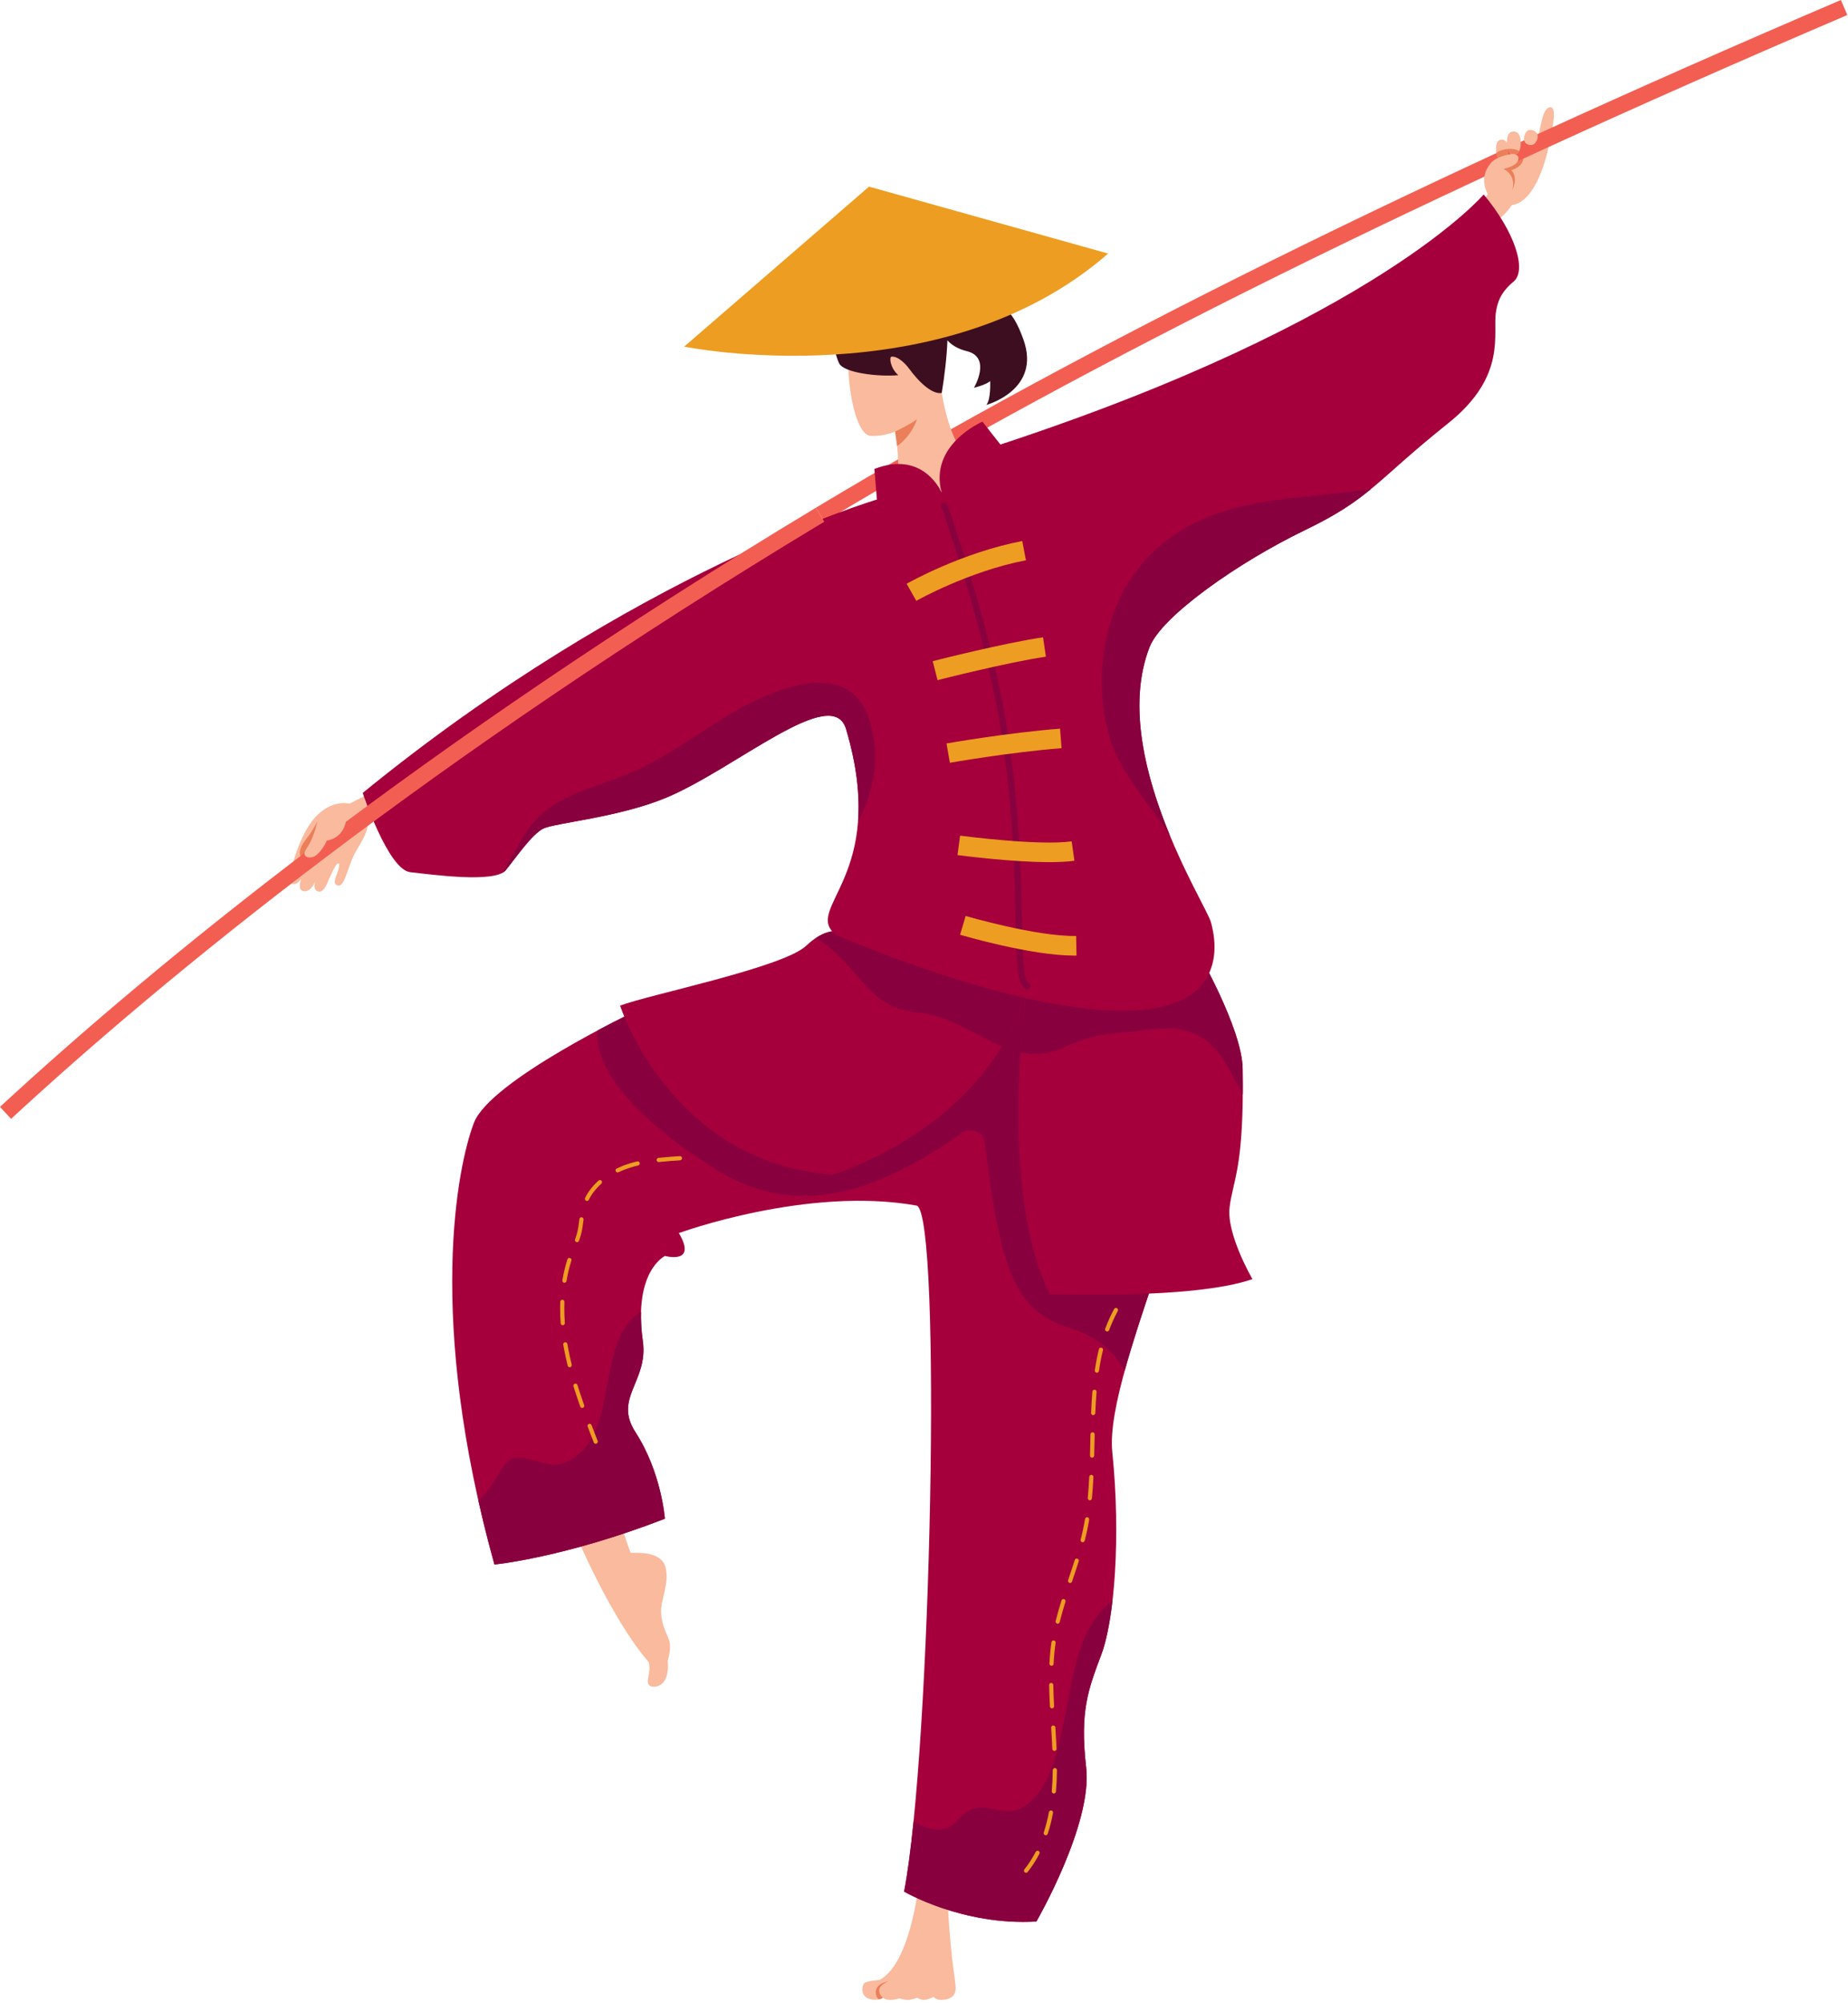 <?xml version="1.0" encoding="UTF-8" standalone="no"?>
<!DOCTYPE svg PUBLIC "-//W3C//DTD SVG 1.1//EN" "http://www.w3.org/Graphics/SVG/1.1/DTD/svg11.dtd">
<svg width="100%" height="100%" viewBox="0 0 635 688" version="1.1" xmlns="http://www.w3.org/2000/svg" xmlns:xlink="http://www.w3.org/1999/xlink" xml:space="preserve" xmlns:serif="http://www.serif.com/" style="fill-rule:evenodd;clip-rule:evenodd;stroke-linejoin:round;stroke-miterlimit:2;">
    <g transform="matrix(1,0,0,1,-96.038,-1612.83)">
        <path d="M293.353,2138.77C293.353,2138.77 305.501,2168.2 318.922,2183.8C319.963,2187.37 317.592,2190.62 319.298,2191.92C320.281,2192.67 326.315,2193.11 325.486,2183.29C325.486,2183.29 326.897,2178.98 325.931,2176.24C324.964,2173.5 323.392,2171.12 323.185,2166.8C322.978,2162.48 326.198,2156.65 324.703,2151.16C323.207,2145.68 315.216,2146.3 312.724,2146.3C312.724,2146.3 309.971,2138.92 309.02,2134.56L293.353,2138.77Z" style="fill:rgb(249,186,157);fill-rule:nonzero;"/>
    </g>
    <g transform="matrix(1,0,0,1,-96.038,-1612.83)">
        <path d="M412.303,2254.88C412.303,2254.88 410.119,2286.52 398.27,2292.99C398.27,2292.99 393.593,2293.31 392.891,2294.24C392.19,2295.18 391.472,2298.92 395.464,2299.7C397.854,2300.16 399.362,2299.15 399.362,2299.15C399.362,2299.15 400.258,2299.85 402.051,2299.85C403.844,2299.85 405.13,2299.31 405.13,2299.31C405.13,2299.31 406.533,2299.85 407.936,2299.85C409.34,2299.85 411.21,2299.11 411.21,2299.11C411.21,2299.11 412.302,2299.85 413.549,2299.85C414.796,2299.85 416.784,2298.84 416.784,2298.84C416.784,2298.84 417.759,2299.85 419.24,2299.85C420.253,2299.85 424.411,2299.85 424.411,2295.85C424.411,2292.47 422.156,2284.02 421.317,2257.61L412.303,2254.88Z" style="fill:rgb(249,186,157);fill-rule:nonzero;"/>
    </g>
    <g transform="matrix(1,0,0,1,-96.038,-1612.83)">
        <path d="M399.362,2299.15C399.362,2299.15 395.62,2295.76 401.193,2293.54C401.193,2293.54 397.776,2293.98 397.101,2296.35C396.529,2298.35 397.956,2299.69 397.956,2299.69C397.956,2299.69 399.089,2299.42 399.362,2299.15Z" style="fill:rgb(234,127,89);fill-rule:nonzero;"/>
    </g>
    <g transform="matrix(1,0,0,1,-96.038,-1612.83)">
        <path d="M314.446,1960.16C314.446,1960.16 264.483,1983.91 258.874,1998.58C253.266,2013.25 242.377,2065.6 265.933,2150.28C265.933,2150.28 289.721,2148.02 324.493,2134.56C324.493,2134.56 323.371,2118.7 314.398,2104.84C306.742,2093.01 318.861,2087.45 316.922,2073.55C313.557,2049.43 324.541,2044.28 324.541,2044.28C324.541,2044.28 335.758,2047.37 329.308,2036.43C329.308,2036.43 373.532,2020.21 411.105,2027C419.704,2031.11 416.053,2214.03 406.705,2262.64C406.705,2262.64 426.729,2274.43 452.154,2272.93C452.154,2272.93 471.503,2239.48 469.26,2220.04C467.016,2200.6 470.008,2193.12 474.495,2181.15C478.981,2169.19 481.224,2140.77 478.233,2111.61C475.242,2082.45 518.874,1998.91 512.143,1965.26L448.769,1945.58L314.446,1960.16Z" style="fill:rgb(165,0,60);fill-rule:nonzero;"/>
    </g>
    <g transform="matrix(1,0,0,1,-96.038,-1612.83)">
        <path d="M316.922,2073.55C316.391,2069.75 316.248,2066.47 316.331,2063.55C299.835,2073.13 309.689,2106.82 290.494,2115.09C287.019,2116.59 284.441,2115.82 280.95,2114.94C273.53,2113.08 271.755,2111.88 267.526,2118.94C265.096,2122.99 263.01,2126.11 260.405,2128.28C261.993,2135.36 263.819,2142.69 265.933,2150.28C265.933,2150.28 289.721,2148.02 324.494,2134.56C324.494,2134.56 323.371,2118.7 314.398,2104.84C306.742,2093.01 318.861,2087.45 316.922,2073.55Z" style="fill:rgb(137,0,62);fill-rule:nonzero;"/>
    </g>
    <g transform="matrix(1,0,0,1,-96.038,-1612.83)">
        <path d="M343.728,2015.56C372.797,2032.96 401.851,2019.46 426.911,2001.79C429.352,2000.07 433.922,2001.7 434.351,2004.82C435.933,2016.29 437.129,2027.85 439.954,2039.11C443.651,2053.83 448.352,2064.32 463.314,2068.93C472.997,2071.91 478.838,2077.11 482.522,2083.68C492.852,2046.22 517.307,1991.07 512.143,1965.26L448.769,1945.58L314.446,1960.16C314.446,1960.16 308.962,1962.77 301.438,1966.78C299.465,1986.09 330.129,2007.42 343.728,2015.56Z" style="fill:rgb(137,0,62);fill-rule:nonzero;"/>
    </g>
    <g transform="matrix(1,0,0,1,-96.038,-1612.83)">
        <path d="M478.301,2162.72C467.367,2170.91 465.217,2185.73 462.478,2199.78C460.478,2210.04 457.299,2229.93 445.984,2234.35C440.64,2236.43 434.958,2232.32 429.896,2234.41C424.577,2236.61 424.39,2241.95 417.278,2241.27C414.392,2240.99 412.009,2239.89 409.974,2238.29C408.985,2248.14 407.891,2256.47 406.705,2262.64C406.705,2262.64 426.729,2274.43 452.154,2272.93C452.154,2272.93 471.503,2239.48 469.26,2220.04C467.016,2200.6 470.008,2193.12 474.494,2181.15C476.098,2176.88 477.407,2170.48 478.301,2162.72Z" style="fill:rgb(137,0,62);fill-rule:nonzero;"/>
    </g>
    <g transform="matrix(1,0,0,1,-96.038,-1612.83)">
        <path d="M476.474,2070.23C476.391,2070.23 476.305,2070.22 476.223,2070.19C475.851,2070.05 475.663,2069.63 475.802,2069.26C476.681,2066.92 477.711,2064.65 478.865,2062.51C479.054,2062.17 479.488,2062.04 479.837,2062.23C480.185,2062.41 480.315,2062.85 480.126,2063.2C479.005,2065.27 478.002,2067.48 477.146,2069.77C477.038,2070.05 476.765,2070.23 476.474,2070.23ZM472.936,2084.4C472.901,2084.4 472.866,2084.39 472.829,2084.39C472.437,2084.33 472.167,2083.96 472.226,2083.57C472.611,2081 473.072,2078.63 473.635,2076.33C473.728,2075.95 474.119,2075.71 474.502,2075.81C474.887,2075.9 475.122,2076.29 475.028,2076.67C474.476,2078.93 474.023,2081.25 473.645,2083.78C473.592,2084.14 473.286,2084.4 472.936,2084.4ZM471.677,2098.97L471.647,2098.97C471.251,2098.95 470.943,2098.62 470.959,2098.22C471.07,2095.52 471.213,2093.12 471.396,2090.89C471.429,2090.49 471.781,2090.19 472.17,2090.23C472.565,2090.26 472.859,2090.61 472.826,2091C472.644,2093.22 472.503,2095.6 472.393,2098.28C472.377,2098.66 472.059,2098.97 471.677,2098.97ZM471.3,2113.6L471.281,2113.6C470.885,2113.59 470.572,2113.26 470.582,2112.87C470.62,2111.32 470.653,2109.78 470.685,2108.24L470.742,2105.55C470.751,2105.15 471.113,2104.85 471.475,2104.85C471.871,2104.86 472.185,2105.18 472.177,2105.58L472.12,2108.27C472.087,2109.81 472.055,2111.36 472.016,2112.9C472.007,2113.29 471.687,2113.6 471.3,2113.6ZM470.522,2128.22L470.452,2128.22C470.058,2128.18 469.769,2127.83 469.807,2127.43C470.022,2125.19 470.191,2122.81 470.322,2120.16C470.342,2119.77 470.67,2119.47 471.075,2119.48C471.47,2119.5 471.775,2119.84 471.756,2120.24C471.623,2122.91 471.453,2125.3 471.235,2127.57C471.2,2127.94 470.887,2128.22 470.522,2128.22ZM468.062,2142.64C468.003,2142.64 467.943,2142.63 467.883,2142.61C467.499,2142.52 467.268,2142.12 467.367,2141.74C467.684,2140.51 467.97,2139.29 468.216,2138.13C468.454,2137 468.676,2135.82 468.873,2134.64C468.939,2134.25 469.311,2133.99 469.699,2134.05C470.09,2134.12 470.354,2134.49 470.288,2134.88C470.088,2136.08 469.863,2137.27 469.62,2138.42C469.37,2139.61 469.079,2140.84 468.757,2142.1C468.674,2142.42 468.382,2142.64 468.062,2142.64ZM463.734,2156.62C463.658,2156.62 463.581,2156.61 463.506,2156.58C463.13,2156.45 462.928,2156.05 463.054,2155.67L463.185,2155.28C463.916,2153.1 464.647,2150.92 465.34,2148.73C465.459,2148.35 465.861,2148.14 466.241,2148.26C466.618,2148.38 466.828,2148.79 466.708,2149.16C466.013,2151.36 465.279,2153.55 464.546,2155.73L464.414,2156.13C464.313,2156.43 464.034,2156.62 463.734,2156.62ZM459.473,2170.62C459.416,2170.62 459.358,2170.61 459.3,2170.59C458.915,2170.5 458.681,2170.11 458.775,2169.73C459.305,2167.58 459.959,2165.26 460.776,2162.64C460.893,2162.26 461.291,2162.05 461.674,2162.17C462.053,2162.29 462.264,2162.69 462.146,2163.07C461.338,2165.66 460.691,2167.95 460.169,2170.07C460.088,2170.4 459.795,2170.62 459.473,2170.62ZM457.36,2185.08C457.349,2185.08 457.336,2185.07 457.324,2185.07C456.929,2185.06 456.623,2184.72 456.643,2184.32C456.772,2181.72 457,2179.31 457.339,2176.97C457.396,2176.58 457.758,2176.31 458.152,2176.37C458.544,2176.42 458.816,2176.79 458.759,2177.18C458.427,2179.48 458.203,2181.84 458.077,2184.39C458.057,2184.78 457.74,2185.08 457.36,2185.08ZM457.525,2199.71C457.146,2199.71 456.829,2199.41 456.809,2199.03C456.659,2196.2 456.573,2193.87 456.537,2191.69C456.531,2191.29 456.847,2190.96 457.243,2190.96L457.255,2190.96C457.646,2190.96 457.966,2191.27 457.972,2191.66C458.007,2193.83 458.093,2196.14 458.242,2198.95C458.263,2199.35 457.959,2199.68 457.563,2199.71L457.525,2199.71ZM458.356,2214.32C457.974,2214.32 457.656,2214.02 457.64,2213.63C457.533,2211.09 457.38,2208.53 457.245,2206.34C457.221,2205.94 457.521,2205.6 457.917,2205.58C458.307,2205.56 458.653,2205.86 458.677,2206.25C458.812,2208.45 458.966,2211.02 459.074,2213.57C459.09,2213.97 458.783,2214.3 458.387,2214.32L458.356,2214.32ZM458.161,2228.95C458.14,2228.95 458.119,2228.95 458.098,2228.94C457.703,2228.91 457.411,2228.56 457.445,2228.17C457.648,2225.86 457.762,2223.42 457.786,2220.91C457.789,2220.52 458.11,2220.2 458.503,2220.2L458.51,2220.2C458.906,2220.2 459.224,2220.53 459.22,2220.93C459.197,2223.47 459.08,2225.95 458.875,2228.29C458.842,2228.67 458.529,2228.95 458.161,2228.95ZM455.367,2243.29C455.293,2243.29 455.218,2243.28 455.144,2243.25C454.767,2243.13 454.562,2242.72 454.685,2242.35C455.401,2240.16 456,2237.8 456.466,2235.35C456.54,2234.96 456.917,2234.7 457.305,2234.77C457.694,2234.85 457.95,2235.22 457.876,2235.61C457.398,2238.13 456.784,2240.54 456.049,2242.79C455.95,2243.09 455.669,2243.29 455.367,2243.29ZM448.601,2256.18C448.444,2256.18 448.286,2256.12 448.155,2256.02C447.845,2255.77 447.793,2255.32 448.04,2255.01C449.492,2253.19 450.798,2251.16 451.923,2248.99C452.106,2248.64 452.54,2248.5 452.891,2248.68C453.243,2248.86 453.38,2249.3 453.198,2249.65C452.03,2251.9 450.672,2254.01 449.163,2255.9C449.021,2256.08 448.812,2256.18 448.601,2256.18Z" style="fill:rgb(237,157,34);fill-rule:nonzero;"/>
    </g>
    <g transform="matrix(1,0,0,1,-96.038,-1612.83)">
        <path d="M322.379,2012.03C322.018,2012.03 321.707,2011.75 321.667,2011.39C321.624,2010.99 321.908,2010.64 322.302,2010.59C324.786,2010.32 327.358,2010.15 329.627,2010C330.023,2009.97 330.365,2010.27 330.391,2010.66C330.418,2011.06 330.119,2011.4 329.724,2011.43C327.468,2011.58 324.912,2011.75 322.458,2012.02C322.432,2012.02 322.406,2012.03 322.379,2012.03ZM308.259,2015.6C307.992,2015.6 307.736,2015.45 307.612,2015.19C307.44,2014.84 307.591,2014.41 307.948,2014.24C308.567,2013.94 309.206,2013.66 309.846,2013.4C311.454,2012.77 313.14,2012.24 314.998,2011.8C315.384,2011.71 315.77,2011.95 315.862,2012.33C315.953,2012.72 315.715,2013.11 315.33,2013.2C313.538,2013.62 311.917,2014.13 310.373,2014.74C309.766,2014.98 309.159,2015.24 308.57,2015.53C308.47,2015.58 308.364,2015.6 308.259,2015.6ZM297.721,2025.39C297.612,2025.39 297.503,2025.36 297.399,2025.31C297.045,2025.13 296.902,2024.7 297.079,2024.35C298.166,2022.18 299.722,2020.18 301.703,2018.39C301.996,2018.13 302.45,2018.15 302.716,2018.44C302.981,2018.74 302.958,2019.19 302.663,2019.46C300.816,2021.12 299.369,2022.99 298.363,2024.99C298.237,2025.24 297.983,2025.39 297.721,2025.39ZM294.307,2039.55C294.225,2039.55 294.141,2039.54 294.06,2039.51C293.688,2039.37 293.497,2038.96 293.634,2038.59C293.982,2037.64 294.232,2036.83 294.421,2036.06C294.734,2034.77 294.904,2033.41 295.068,2032.1L295.129,2031.61C295.179,2031.22 295.54,2030.94 295.932,2030.99C296.325,2031.04 296.603,2031.4 296.553,2031.79L296.492,2032.28C296.323,2033.63 296.147,2035.03 295.815,2036.4C295.616,2037.21 295.343,2038.09 294.98,2039.08C294.874,2039.37 294.599,2039.55 294.307,2039.55ZM289.988,2053.5C289.949,2053.5 289.91,2053.49 289.87,2053.49C289.479,2053.42 289.215,2053.05 289.279,2052.66C289.69,2050.18 290.273,2047.75 291.013,2045.45C291.134,2045.07 291.536,2044.86 291.916,2044.99C292.293,2045.11 292.5,2045.51 292.379,2045.89C291.661,2048.12 291.095,2050.48 290.695,2052.9C290.637,2053.25 290.333,2053.5 289.988,2053.5ZM289.411,2068.09C289.038,2068.09 288.724,2067.8 288.696,2067.42C288.572,2065.72 288.51,2064.03 288.51,2062.37C288.51,2061.59 288.524,2060.81 288.552,2060.03C288.566,2059.64 288.918,2059.29 289.295,2059.34C289.691,2059.35 290,2059.69 289.986,2060.08C289.958,2060.85 289.945,2061.61 289.944,2062.37C289.944,2063.99 290.006,2065.65 290.127,2067.32C290.156,2067.71 289.859,2068.06 289.464,2068.09L289.411,2068.09ZM291.793,2082.52C291.471,2082.52 291.179,2082.3 291.098,2081.97C290.628,2080.07 290.218,2078.2 289.879,2076.4C289.776,2075.85 289.678,2075.3 289.585,2074.75C289.519,2074.36 289.783,2073.99 290.174,2073.93C290.566,2073.87 290.934,2074.13 291,2074.52C291.092,2075.06 291.188,2075.6 291.289,2076.14C291.623,2077.91 292.027,2079.76 292.49,2081.62C292.586,2082.01 292.351,2082.4 291.967,2082.49C291.909,2082.51 291.85,2082.52 291.793,2082.52ZM296.094,2096.5C295.799,2096.5 295.522,2096.32 295.418,2096.02C294.527,2093.52 293.765,2091.24 293.087,2089.06C292.969,2088.68 293.181,2088.28 293.559,2088.16C293.937,2088.04 294.34,2088.25 294.457,2088.63C295.129,2090.79 295.886,2093.05 296.77,2095.54C296.903,2095.92 296.708,2096.33 296.334,2096.46C296.255,2096.49 296.174,2096.5 296.094,2096.5ZM300.729,2108.8C300.441,2108.8 300.17,2108.62 300.06,2108.34C299.358,2106.53 298.656,2104.72 297.964,2102.9C297.823,2102.53 298.008,2102.12 298.378,2101.98C298.751,2101.84 299.163,2102.02 299.305,2102.39C299.996,2104.2 300.697,2106.01 301.398,2107.82C301.541,2108.19 301.358,2108.6 300.988,2108.75C300.903,2108.78 300.815,2108.8 300.729,2108.8Z" style="fill:rgb(237,157,34);fill-rule:nonzero;"/>
    </g>
    <g transform="matrix(1,0,0,1,-96.038,-1612.83)">
        <path d="M628.916,1659.42C628.916,1659.42 625.7,1681.86 615.473,1683.33C615.473,1683.33 612.958,1687.48 608.69,1689.58L602.262,1683.33C602.262,1683.33 606.032,1681.92 607.259,1679.47L611.464,1672.9L616.062,1665.72L618.103,1664.72L624.213,1661.72C625.489,1656.44 626.04,1649.38 628.916,1649.72C631.136,1649.98 629.326,1657.26 628.916,1659.42Z" style="fill:rgb(249,186,157);fill-rule:nonzero;"/>
    </g>
    <g transform="matrix(1,0,0,1,-96.038,-1612.83)">
        <path d="M615.354,1671.29C617.808,1673.97 615.757,1677.96 615.757,1677.96C615.757,1677.96 613.414,1675.6 611.464,1672.9L616.062,1665.72L618.103,1664.72C618.822,1665.15 619.32,1665.76 619.447,1666.58C619.973,1670 615.354,1671.29 615.354,1671.29Z" style="fill:rgb(234,127,89);fill-rule:nonzero;"/>
    </g>
    <g transform="matrix(1,0,0,1,-96.038,-1612.83)">
        <path d="M379.267,1792.06L376.376,1787.26C468.398,1731.9 583.611,1674.84 728.6,1612.83L730.806,1617.99C586.056,1679.9 471.066,1736.84 379.267,1792.06Z" style="fill:rgb(243,94,83);fill-rule:nonzero;"/>
    </g>
    <g transform="matrix(1,0,0,1,-96.038,-1612.83)">
        <path d="M618.598,1661.82C618.598,1662.71 618.514,1663.84 618.068,1664.7C617.731,1665.36 617.177,1665.85 616.29,1665.93C615.185,1666.04 614.582,1665.16 614.252,1664.24C614.238,1665.61 613.968,1667.54 612.239,1667.72C610.879,1667.85 610.388,1666.26 610.216,1665.31C610.163,1665.01 610.142,1664.78 610.135,1664.68C610.103,1664.27 609.77,1661.11 611.769,1660.82C612.864,1660.67 613.495,1661.23 613.849,1662C613.793,1660.89 613.839,1658.31 615.753,1658.04C618.096,1657.71 618.598,1660.26 618.598,1661.82Z" style="fill:rgb(249,186,157);fill-rule:nonzero;"/>
    </g>
    <g transform="matrix(1,0,0,1,-96.038,-1612.83)">
        <path d="M618.068,1664.7C617.731,1665.36 617.177,1665.85 616.29,1665.93C615.185,1666.04 614.582,1665.16 614.252,1664.24C614.238,1665.61 613.968,1667.54 612.239,1667.72C610.879,1667.85 610.388,1666.26 610.216,1665.31C612.397,1663.8 616.066,1663.53 618.068,1664.7Z" style="fill:rgb(234,127,89);fill-rule:nonzero;"/>
    </g>
    <g transform="matrix(1,0,0,1,-96.038,-1612.83)">
        <path d="M612.65,1670.88C612.65,1670.88 617.328,1672.83 615.631,1678.42C614.887,1680.87 611.117,1681.92 607.259,1679.47C607.259,1679.47 603.973,1674.25 608.09,1669.12C610.019,1666.58 614.403,1665.92 615.238,1665.75C615.48,1665.7 615.767,1665.69 616.062,1665.72C616.788,1665.8 617.549,1666.13 617.735,1666.76C618.001,1667.63 617.826,1669.65 612.65,1670.88Z" style="fill:rgb(249,186,157);fill-rule:nonzero;"/>
    </g>
    <g transform="matrix(1,0,0,1,-96.038,-1612.83)">
        <path d="M622.532,1657.54C620.404,1656.96 619.911,1659.29 619.833,1659.59C619.755,1659.88 619.316,1661.94 621.192,1662.52C623.068,1663.09 623.849,1661.75 624.209,1660.81C624.569,1659.86 624.708,1658.14 622.532,1657.54Z" style="fill:rgb(249,186,157);fill-rule:nonzero;"/>
    </g>
    <g transform="matrix(1,0,0,1,-96.038,-1612.83)">
        <path d="M224.42,1884.67L216.131,1888.92C216.131,1888.92 210.081,1887.24 204.312,1893.63C198.543,1900.01 195.911,1912.28 195.743,1913.07C195.575,1913.85 195.183,1916.03 196.527,1916.43C197.871,1916.82 198.711,1915.81 199.495,1914.8C199.495,1914.8 198.182,1918.33 200.071,1918.89C201.96,1919.45 203.528,1917.71 204.369,1915.53C204.369,1915.53 203.36,1918.32 205.153,1919C206.945,1919.67 207.953,1917.43 208.569,1916.03C209.185,1914.63 211.482,1909.14 212.322,1909.42C213.162,1909.7 211.827,1913.01 211.461,1914.02C210.957,1915.42 210.793,1916.47 211.8,1916.92C212.889,1917.41 213.589,1916.59 214.317,1915.14C215.045,1913.68 216.691,1908.36 217.811,1906.23C218.931,1904.1 222.684,1898.73 222.348,1895.81L226.829,1893.44L224.42,1884.67Z" style="fill:rgb(249,186,157);fill-rule:nonzero;"/>
    </g>
    <g transform="matrix(1,0,0,1,-96.038,-1612.83)">
        <path d="M213.994,1897.62C213.994,1897.62 213.246,1901.11 209.465,1902.87C209.465,1902.87 206.693,1910.1 201.4,1908.42C196.107,1906.74 201.302,1901.08 202.24,1899.76C203.976,1897.33 205.08,1895.01 205.08,1895.01L213.994,1897.62Z" style="fill:rgb(234,127,89);fill-rule:nonzero;"/>
    </g>
    <g transform="matrix(1,0,0,1,-96.038,-1612.83)">
        <path d="M429.527,1771.41C429.527,1771.41 419.874,1764.7 418.314,1735.08C417.396,1728.13 392.259,1726.93 388.918,1729.78C385.577,1732.62 388.303,1762.01 395.141,1762.55C399.393,1762.89 403.613,1761.1 403.613,1761.1C403.613,1761.1 405.256,1769.31 404.448,1778.22C404.448,1778.22 418.767,1790.07 429.527,1771.41Z" style="fill:rgb(249,186,157);fill-rule:nonzero;"/>
    </g>
    <g transform="matrix(1,0,0,1,-96.038,-1612.83)">
        <path d="M403.613,1761.1C403.613,1761.1 408.326,1758.86 411.105,1756.9C411.105,1756.9 409.523,1762.34 404.309,1766.07L403.613,1761.1Z" style="fill:rgb(234,127,89);fill-rule:nonzero;"/>
    </g>
    <g transform="matrix(1,0,0,1,-96.038,-1612.83)">
        <path d="M447.721,1729.52C439.675,1706.9 431.487,1723.85 421.461,1724.58C421.342,1723.39 421.15,1722.38 420.859,1721.65C419.202,1717.53 395.495,1723.15 393.7,1722.74C391.904,1722.33 391.201,1717.74 391.201,1717.74C391.201,1717.74 384.853,1718.82 383.158,1720.75C381.463,1722.69 381.916,1732.32 384.343,1737.59C385.902,1740.98 398.147,1742.33 404.694,1741.71C401.876,1739.19 401.543,1735.46 402.357,1735.36C404.576,1735.09 407.222,1737.87 408.277,1739.29C415.683,1749.34 419.642,1747.79 419.642,1747.79C420.543,1742.26 421.411,1735.28 421.577,1729.75C422.928,1731.24 425.004,1732.66 428.211,1733.45C436.923,1735.57 430.705,1746.04 430.705,1746.04C430.705,1746.04 434.796,1745.06 436.268,1743.75C436.268,1743.75 436.595,1749.97 434.959,1751.93C434.959,1751.93 453.887,1746.85 447.721,1729.52Z" style="fill:rgb(61,14,31);fill-rule:nonzero;"/>
    </g>
    <g transform="matrix(1,0,0,1,-96.038,-1612.83)">
        <path d="M331.124,1731.91C331.124,1731.91 419.605,1749.85 476.811,1699.94L394.647,1676.94L331.124,1731.91Z" style="fill:rgb(237,157,34);fill-rule:nonzero;"/>
    </g>
    <g transform="matrix(1,0,0,1,-96.038,-1612.83)">
        <path d="M386.141,1933.24C386.141,1933.24 380.906,1930.25 373.055,1937.72C365.203,1945.2 318.839,1954.55 309.118,1958.29C309.118,1958.29 326.425,2012.23 382.136,2016.34C382.136,2016.34 436.617,2000.16 448.956,1951.56C448.956,1951.56 438.487,2021.1 456.807,2057.37C456.807,2057.37 506.207,2059.34 526.398,2052.24C526.398,2052.24 517.425,2036.91 518.546,2027.56C519.668,2018.21 523.594,2014.1 523.033,1979.89C522.806,1966.05 507.329,1939.31 507.329,1939.31L386.141,1933.24Z" style="fill:rgb(165,0,60);fill-rule:nonzero;"/>
    </g>
    <g transform="matrix(1,0,0,1,-96.038,-1612.83)">
        <path d="M385.104,1942.06C394.107,1951.18 397.223,1959.33 411.918,1960.74C422.275,1961.74 431.127,1968.46 440.302,1972.27C443.986,1966.13 447.002,1959.26 448.956,1951.56C448.956,1951.56 447.566,1960.82 446.686,1974.33C451.324,1975.32 456.141,1975.14 461.356,1972.73C468.598,1969.38 474.268,1967.96 482.149,1967.48C489.147,1967.05 497.007,1964.96 503.917,1967.01C514.909,1970.28 518.195,1980.38 523.078,1988.81C523.099,1986.09 523.086,1983.12 523.033,1979.89C522.806,1966.05 507.329,1939.31 507.329,1939.31L386.141,1933.24C386.141,1933.24 382.365,1931.11 376.428,1935.02C379.52,1936.95 382.394,1939.31 385.104,1942.06Z" style="fill:rgb(137,0,62);fill-rule:nonzero;"/>
    </g>
    <g transform="matrix(1,0,0,1,-96.038,-1612.83)">
        <path d="M396.484,1773.94L397.358,1784.43C397.358,1784.43 314.149,1808.95 220.675,1885.22C220.675,1885.22 229.422,1911.6 236.994,1912.45C244.565,1913.29 266.165,1916.27 269.811,1911.78C273.456,1907.29 278.784,1899.44 282.71,1897.48C286.636,1895.52 308.721,1893.67 325.054,1886.82C348.945,1876.8 382.057,1847.52 386.754,1863.29C401.876,1914.08 371.372,1924.82 383.337,1933.99C383.337,1933.99 467.651,1971 500.928,1956.79C508.406,1954.18 516.49,1945.58 512.143,1929.66C510.444,1923.44 476.811,1871.54 491.065,1835.09C495.221,1824.46 521.627,1805.96 544.4,1794.97C567.172,1783.98 568.898,1777.97 593.562,1758.31C614.142,1741.9 608.802,1727.36 610.095,1719.84C610.602,1716.9 611.419,1713.48 616.131,1709.56C620.843,1705.63 616.441,1692.31 605.846,1679.63C605.846,1679.63 569.351,1722.92 439.795,1765.54L433.626,1757.69C433.626,1757.69 415.118,1765.54 419.605,1782.09C419.605,1782.09 413.496,1767.3 396.484,1773.94Z" style="fill:rgb(165,0,60);fill-rule:nonzero;"/>
    </g>
    <g transform="matrix(1,0,0,1,-96.038,-1612.83)">
        <path d="M386.754,1863.29C390.609,1876.24 391.49,1886.57 390.874,1894.96C395.973,1885.43 398.306,1874.78 395.567,1862.86C390.983,1842.91 373.482,1845.65 358.333,1852.23C342.928,1858.93 330.222,1870.19 315.142,1877.25C302.674,1883.09 286.909,1885.11 278.262,1896.74C274.487,1901.82 271.81,1907.4 268.606,1912.69C269.097,1912.42 269.525,1912.13 269.811,1911.78C273.456,1907.29 278.785,1899.44 282.71,1897.48C286.636,1895.52 308.721,1893.67 325.054,1886.82C348.945,1876.8 382.057,1847.52 386.754,1863.29Z" style="fill:rgb(137,0,62);fill-rule:nonzero;"/>
    </g>
    <g transform="matrix(1,0,0,1,-96.038,-1612.83)">
        <path d="M493.653,1801.13C476.775,1816.13 471.584,1840.52 476.244,1862.13C478.877,1874.33 486.128,1883.21 493.325,1892.99C494.974,1895.23 496.526,1897.53 498.047,1899.86C490.057,1880.53 483.118,1855.41 491.065,1835.09C495.222,1824.46 521.627,1805.96 544.4,1794.97C555.083,1789.81 561.133,1785.74 567.094,1780.86C541.575,1784.58 514.052,1783 493.653,1801.13Z" style="fill:rgb(137,0,62);fill-rule:nonzero;"/>
    </g>
    <g transform="matrix(1,0,0,1,-96.038,-1612.83)">
        <path d="M448.955,1952.68C448.766,1952.68 448.575,1952.63 448.399,1952.53C445.383,1950.81 445.249,1943.57 444.984,1929.15C444.718,1914.73 444.316,1892.93 440.369,1866.48C434.884,1829.73 419.638,1787.48 419.485,1787.05C419.273,1786.47 419.574,1785.83 420.157,1785.62C420.739,1785.4 421.383,1785.7 421.594,1786.29C421.748,1786.71 437.069,1829.17 442.587,1866.14C446.557,1892.74 446.96,1914.63 447.227,1929.11C447.437,1940.5 447.602,1949.49 449.513,1950.58C450.051,1950.89 450.237,1951.58 449.93,1952.12C449.723,1952.48 449.344,1952.68 448.955,1952.68Z" style="fill:rgb(137,0,62);fill-rule:nonzero;"/>
    </g>
    <g transform="matrix(1,0,0,1,-96.038,-1612.83)">
        <path d="M410.892,1819.23L407.564,1813.38C408.328,1812.94 426.515,1802.68 447.294,1798.69L448.561,1805.3C428.908,1809.07 411.07,1819.12 410.892,1819.23Z" style="fill:rgb(237,157,34);fill-rule:nonzero;"/>
    </g>
    <g transform="matrix(1,0,0,1,-96.038,-1612.83)">
        <path d="M465.062,1941.1C450.337,1941.1 426.95,1934.24 425.942,1933.94L427.849,1927.49C428.091,1927.56 452.222,1934.61 465.808,1934.36L465.94,1941.09C465.651,1941.09 465.358,1941.1 465.062,1941.1Z" style="fill:rgb(237,157,34);fill-rule:nonzero;"/>
    </g>
    <g transform="matrix(1,0,0,1,-96.038,-1612.83)">
        <path d="M456.624,1909C443.397,1909 425.955,1906.69 425.047,1906.57L425.94,1899.9C426.208,1899.93 452.823,1903.46 464.288,1901.86L465.218,1908.53C462.801,1908.87 459.835,1909 456.624,1909Z" style="fill:rgb(237,157,34);fill-rule:nonzero;"/>
    </g>
    <g transform="matrix(1,0,0,1,-96.038,-1612.83)">
        <path d="M422.43,1874.86L421.266,1868.23C421.475,1868.19 442.384,1864.54 460.285,1863.14L460.808,1869.85C443.236,1871.22 422.636,1874.82 422.43,1874.86Z" style="fill:rgb(237,157,34);fill-rule:nonzero;"/>
    </g>
    <g transform="matrix(1,0,0,1,-96.038,-1612.83)">
        <path d="M418.195,1846.48L416.527,1839.96C417.519,1839.71 440.971,1833.73 454.453,1831.76L455.423,1838.42C442.296,1840.33 418.434,1846.42 418.195,1846.48Z" style="fill:rgb(237,157,34);fill-rule:nonzero;"/>
    </g>
    <g transform="matrix(1,0,0,1,-96.038,-1612.83)">
        <path d="M99.842,1997.19L96.038,1993.07C148.772,1944.39 240.215,1869.17 376.376,1787.26L379.267,1792.06C243.513,1873.73 152.384,1948.69 99.842,1997.19Z" style="fill:rgb(243,94,83);fill-rule:nonzero;"/>
    </g>
    <g transform="matrix(1,0,0,1,-96.038,-1612.83)">
        <path d="M205.377,1893.44C205.377,1893.44 204.433,1899.85 201.568,1903.99C199.244,1907.35 202.162,1907.7 203.612,1907.21C205.293,1906.65 207.225,1904.1 208.345,1901.58C208.345,1901.58 213.218,1901.19 214.73,1895.76C216.243,1890.32 209.129,1888.43 205.377,1893.44Z" style="fill:rgb(249,186,157);fill-rule:nonzero;"/>
    </g>
</svg>
